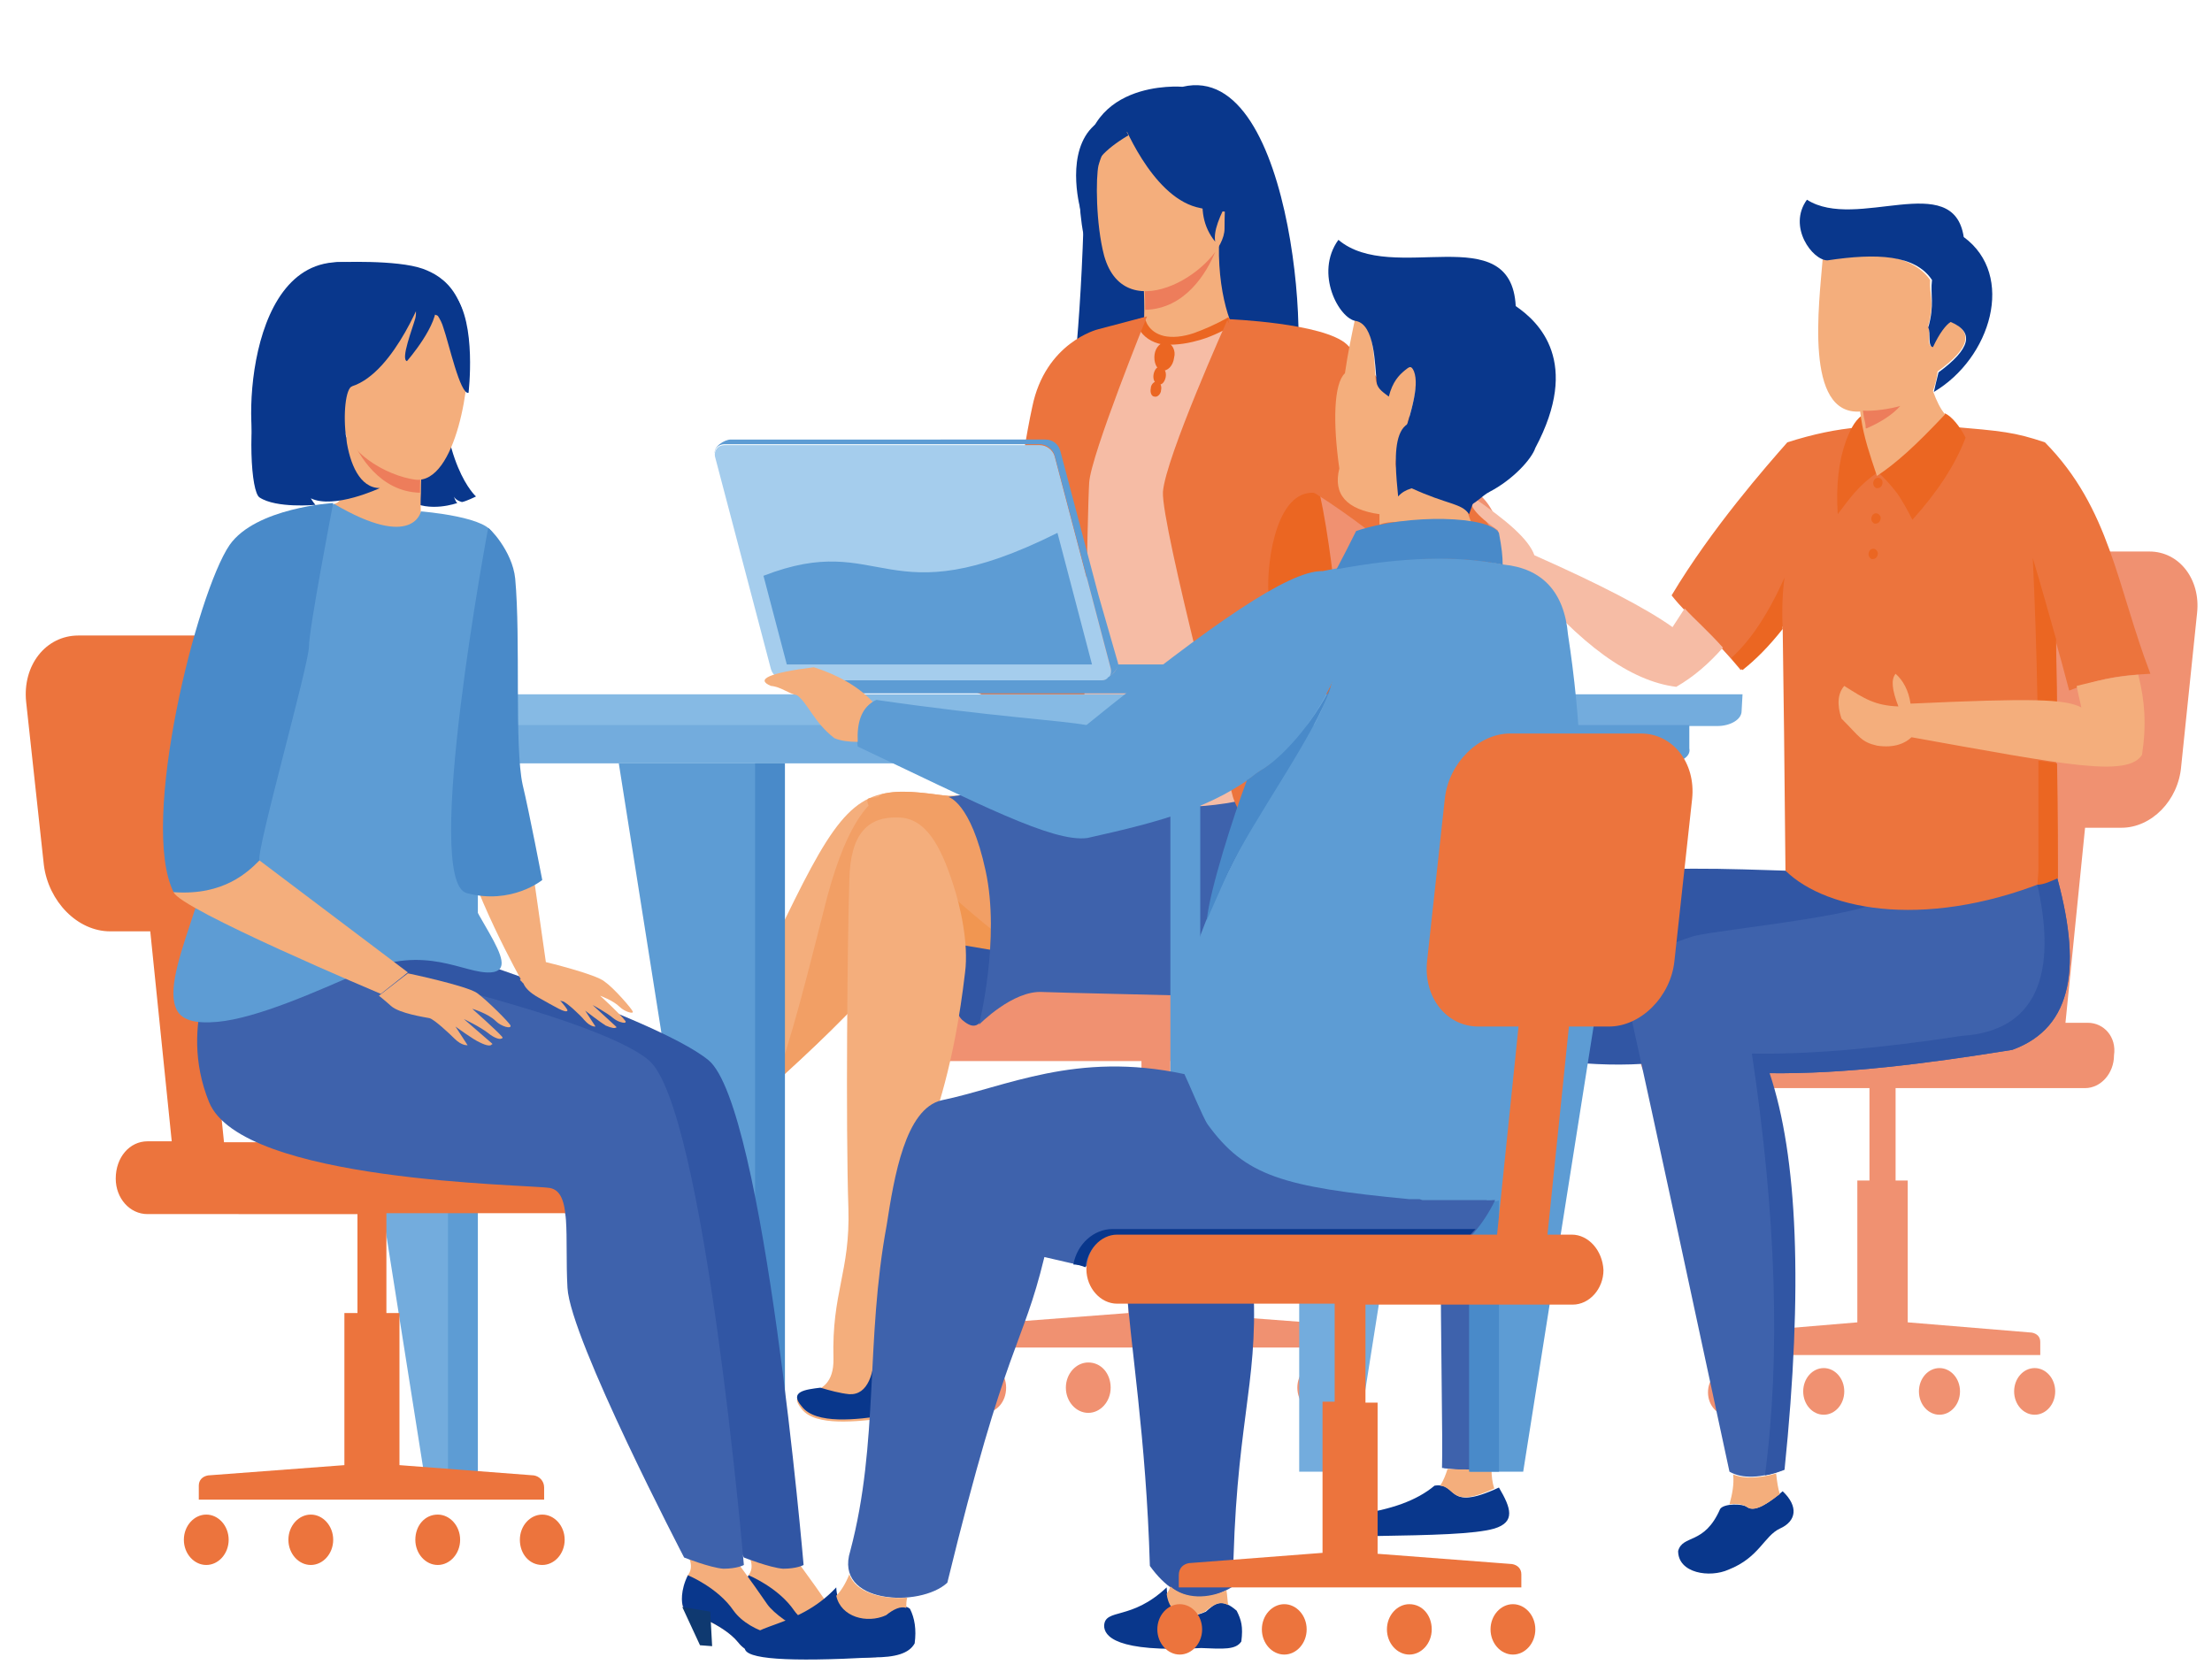 <?xml version="1.0" encoding="utf-8"?>
<!-- Generator: Adobe Illustrator 28.0.0, SVG Export Plug-In . SVG Version: 6.00 Build 0)  -->
<svg version="1.1" id="Layer_1" xmlns="http://www.w3.org/2000/svg" xmlns:xlink="http://www.w3.org/1999/xlink" x="0px" y="0px"
	 viewBox="0 0 237 180" style="enable-background:new 0 0 237 180;" xml:space="preserve">
<style type="text/css">
	.st0{fill-rule:evenodd;clip-rule:evenodd;fill:#F09171;}
	.st1{fill-rule:evenodd;clip-rule:evenodd;fill:#F4AE7C;}
	.st2{fill-rule:evenodd;clip-rule:evenodd;fill:#F29F65;}
	.st3{fill-rule:evenodd;clip-rule:evenodd;fill:#3156A4;}
	.st4{fill-rule:evenodd;clip-rule:evenodd;fill:#F19651;}
	.st5{fill-rule:evenodd;clip-rule:evenodd;fill:#09378C;}
	.st6{fill-rule:evenodd;clip-rule:evenodd;fill:#3E62AC;}
	.st7{fill-rule:evenodd;clip-rule:evenodd;fill:#ED7D5B;}
	.st8{fill-rule:evenodd;clip-rule:evenodd;fill:#F6BCA5;}
	.st9{fill-rule:evenodd;clip-rule:evenodd;fill:#EB6622;}
	.st10{fill-rule:evenodd;clip-rule:evenodd;fill:#EC743D;}
	.st11{fill:#09378C;}
	.st12{fill-rule:evenodd;clip-rule:evenodd;fill:#86BAE4;}
	.st13{fill-rule:evenodd;clip-rule:evenodd;fill:#73ACDD;}
	.st14{fill-rule:evenodd;clip-rule:evenodd;fill:#5D9CD4;}
	.st15{fill:#5D9CD4;}
	.st16{fill:#498AC9;}
	.st17{fill-rule:evenodd;clip-rule:evenodd;fill:#8D1D22;}
	.st18{fill-rule:evenodd;clip-rule:evenodd;fill:#0F3970;}
	.st19{fill-rule:evenodd;clip-rule:evenodd;fill:#498AC9;}
	.st20{fill-rule:evenodd;clip-rule:evenodd;fill:#A5CDED;}
	.st21{fill-rule:evenodd;clip-rule:evenodd;fill:#D0D9EE;}
</style>
<g>
	<path class="st0" d="M223.7,109.6h-2.4l2.1-20.9h3.9c3.2,0,6.1-2.9,6.4-6.6l1.7-16.4c0.4-3.6-1.9-6.6-5.1-6.6h-12.9
		c-3.2,0-6.1,2.9-6.4,6.6l-1.7,16.4c-0.4,3.6,1.9,6.6,5.1,6.6h3.9l-2.1,20.9h-37.4c-1.7,0-3.1,1.6-3.1,3.5c0,1.9,1.4,3.5,3.1,3.5
		h21.5v9.9h-1.3v15.2l-13.1,1.1c-0.5,0.1-1,0.6-1,1.2v1.2h33.7v-1.4c0-0.6-0.4-0.9-0.9-1l-13.3-1.1v-15.2h-1.3v-9.9h20.3
		c1.7,0,3.1-1.6,3.1-3.5C226.8,111.1,225.4,109.6,223.7,109.6z M185.2,151.7c-1.2,0-2.2-1.1-2.2-2.5c0-1.4,1-2.5,2.2-2.5
		c1.2,0,2.2,1.1,2.2,2.5C187.4,150.6,186.4,151.7,185.2,151.7z M207.8,146.6c-1.2,0-2.2,1.1-2.2,2.5c0,1.4,1,2.5,2.2,2.5
		c1.2,0,2.2-1.1,2.2-2.5C210,147.7,209,146.6,207.8,146.6z M195.4,146.6c-1.2,0-2.2,1.1-2.2,2.5c0,1.4,1,2.5,2.2,2.5
		c1.2,0,2.2-1.1,2.2-2.5C197.6,147.7,196.6,146.6,195.4,146.6z M218,146.6c-1.2,0-2.2,1.1-2.2,2.5c0,1.4,1,2.5,2.2,2.5
		c1.2,0,2.2-1.1,2.2-2.5C220.2,147.7,219.2,146.6,218,146.6z"/>
	<path class="st0" d="M147.7,106H145l2.3-22.5h4.3c3.5,0,6.6-3.2,7.1-7.1l1.9-17.6c0.4-3.9-2.1-7.1-5.6-7.1h-14.1
		c-3.5,0-6.6,3.2-7.1,7.1L132,76.5c-0.4,3.9,2.1,7.1,5.6,7.1h4.3l-2.3,22.5h-41c-1.9,0-3.4,1.7-3.4,3.8c0,2.1,1.5,3.8,3.4,3.8h23.7
		v10.7h-1.4v16.3l-14.4,1.1c-0.6,0.1-1.1,0.6-1.1,1.3v1.3h37v-1.5c0-0.6-0.4-1-1-1.1l-14.6-1.1v-16.3h-1.4v-10.7h22.3
		c1.9,0,3.4-1.7,3.4-3.8C151,107.8,149.5,106,147.7,106z M105.4,151.4c-1.3,0-2.4-1.2-2.4-2.7s1.1-2.7,2.4-2.7
		c1.3,0,2.4,1.2,2.4,2.7C107.8,150.2,106.8,151.4,105.4,151.4z M130.2,146c-1.3,0-2.4,1.2-2.4,2.7s1.1,2.7,2.4,2.7s2.4-1.2,2.4-2.7
		S131.5,146,130.2,146z M116.6,146c-1.3,0-2.4,1.2-2.4,2.7s1.1,2.7,2.4,2.7c1.3,0,2.4-1.2,2.4-2.7S118,146,116.6,146z M141.4,146
		c-1.3,0-2.4,1.2-2.4,2.7s1.1,2.7,2.4,2.7c1.3,0,2.4-1.2,2.4-2.7S142.7,146,141.4,146z"/>
	<path class="st1" d="M101.5,85.3c-7.5-1.1-10-0.8-14.6,7.7c-4.6,8.5-10.7,23.8-14.2,25.7c-5.3,3-7,10.2-9.2,9.9
		c-2.2-0.4-3.5,0.6-1.2,2.6c2.3,2,6.2,3.6,7.5,3.3c1.3-0.4,2.3-5.9,5.7-7.8c3.4-1.8,2.4-3.3,2.2-4.9c-0.2-1.6,9.9-9,17.6-18.2
		c4.7-5.6,7.1-9.3,7.4-12.7C103,87.6,101.5,85.3,101.5,85.3z"/>
	<path class="st2" d="M83,116.1c1.7-4.4,3.5-11.6,5.2-18.3c2.3-9.5,4.8-11.7,6.3-12.7c1.9-0.5,4.1-0.2,7.1,0.2c0,0,1.6,2.2,1.2,5.6
		c-0.4,3.4-2.8,7.1-7.4,12.7C91.3,108.5,86.6,112.8,83,116.1L83,116.1z"/>
	<path class="st3" d="M99.3,92.8c0,0,2,15,3.8,16.5c1.3,1.1,2.3,1.1,3.2-3.3c1-4.4-1.4-21.1-1.4-21.1L99.3,92.8L99.3,92.8z"/>
	<path class="st4" d="M100.9,100.9l18.4,3.1l-10.4-14.8l-7.9-1.6l-4.7,1.1L100.9,100.9z"/>
	<path class="st2" d="M139.2,85.9c6.5,11.7,2.1,19.1-5.9,19.8c-8,0.8-20.5-0.7-27.8-6.7c-7.3-6-13.3-12.5-12.5-13.4
		C93.9,84.7,139.2,85.9,139.2,85.9L139.2,85.9z"/>
	<path class="st1" d="M102.1,94.7c-1.3-4-2.9-7.1-5.9-7.1c-3.1-0.1-5.1,1.6-5.2,6.7c-0.2,6.1-0.4,26.2-0.1,35.2
		c0.2,6.8-1.8,9-1.6,16.1c0.1,5.3-5.6,2.6-3.4,5.4c1.5,1.9,6,1.3,8.8,1c2.5-0.3-1.3-7.7,2.2-9.6c2.9-1.7,3-4.4,1.1-6.5
		c-1.9-2.1-0.2-8.2,1-12.5c1.3-4.3,3.2-9,4.4-19.2C103.8,101.1,102.9,97.1,102.1,94.7L102.1,94.7z"/>
	<path class="st5" d="M87.9,148.7c1,0.3,2.1,0.6,3.1,0.7c2,0.1,2.7-2.2,2.8-5.3c0.1-2.7,2.1-6.9,4.1-8.6c0.1,0.1,0.1,0.1,0.1,0.1
		c1.9,2.1,1.8,4.9-1.1,6.5c-3.4,2,0.4,9.3-2.2,9.6c-2.8,0.4-7.3,1-8.8-1C84.5,149.1,86.3,148.9,87.9,148.7L87.9,148.7z"/>
	<path class="st5" d="M63.8,128.7c0.8,0.7,1.8,1.6,2.8,2.1c2,1.1,4-0.6,5.8-3.2c1.6-2.3,3.4-5.6,6.4-6.1c0,0.1,0,0.1,0.1,0.2
		c0.7,2.7,1.7,5.7-2.3,5.7c-4.6,0.1-5,8.3-7.7,7.4c-3-1-8-2.7-8.4-5C60.1,127.4,62,128.1,63.8,128.7L63.8,128.7z"/>
	<path class="st5" d="M97.6,134.9c0,0,3,3.1,2.8,4.4c-0.3,1.3-1.2,4.6-1.4,7.1c-0.2,2.5-0.3,5.4-0.3,5.4s-1.1,0-1.2-0.3
		c-0.1-0.3-0.7-10.3-0.7-10.3L97.6,134.9L97.6,134.9z"/>
	<path class="st5" d="M78.8,121.4c0,0,1.3,4.2,0.3,5.2c-1,1-1.3,3.3-2.8,5.4c-1.6,2.2-3.4,4.6-3.4,4.6s-1.1-0.5-1-0.8
		c0.1-0.3,5.1-9.3,5.1-9.3L78.8,121.4L78.8,121.4z"/>
	<path class="st6" d="M142.3,84.9c0,0,3.1,12.4,0.5,18.6c-1.3,3.1-3.2,3.5-11.1,3.3c-7.7-0.2-17.4-0.4-20-0.5
		c-3.2-0.2-6.8,3.5-6.8,3.5s2.3-9.2,0.7-16.5c-1.6-7.4-4-7.9-4-7.9l3.3-0.5L142.3,84.9L142.3,84.9z"/>
	<path class="st5" d="M126.8,21.5c0,0,1.8,11.8,2.2,16.4c0.2,2.3,0.4,4.2-1.1,5.7c0,0,3.7,0.4,4.9-0.7c0,0-0.2,0.5-0.5,0.7
		c0,0,4.1,0.1,5.8-1.1c2.6-1.7,0.8-36.1-11.4-33.2c0,0-11.4-1-10.5,10.1c-0.2,13.2-1.3,24.6-2.2,26.8c1.3,0.7,4.4-1.7,4.7-2.7
		c0.4-1,0.5-2,0.6-2.3c0,0-0.4,3.2-0.6,3.4c0,0,4.6-0.5,6.5-2C127.4,41.2,127.4,23.8,126.8,21.5L126.8,21.5z"/>
	<path class="st5" d="M131.5,30c-0.1-0.1-0.1-0.2-0.1-0.4c0.4-1.1,0.5-2.5,0.3-3.9c1.1-1,3.5-0.1,5.6,0.5c0.9,8.1,0.9,16.3,0.4,17
		c-1,1.3-3.5,1.1-3.5,1.1c0.1-0.2,0.3-0.7,0.3-0.7c-0.8,1-2.9,0.7-2.9,0.7c0.9-1.6,0.7-3.4,0.7-5.7C132,36.5,131.7,33.2,131.5,30
		L131.5,30z"/>
	<path class="st1" d="M115.1,44.5h24.4c-1.7-4.4-4.3-7.5-6.2-7.9c-1-0.2-2.8-4.4-2.7-10.3l-0.5,0.6l-7.7,1.5c0,0,0.2,2.4,0.2,4.7
		c0,1.9-0.1,3.8-0.5,4c-0.5,0.1-1.1,0.1-1.1,0.1S116.9,40.2,115.1,44.5L115.1,44.5z"/>
	<path class="st7" d="M122.5,28.5c0,0,0.2,2.4,0.2,4.7c4.3-0.1,6.6-4,7.5-6.2L122.5,28.5z"/>
	<path class="st1" d="M131.2,24.5c0-6.3,1.3-10.5-5.2-10.9c-6.5-0.4-7.7,2-8.3,4.1c-0.3,1.3-0.3,6.3,0.6,9.7
		C120.6,35.6,131.2,28.6,131.2,24.5z"/>
	<path class="st1" d="M93.7,63.1c0,0-3.4-2.8-4.6-2.8s-3.5-0.6-3.4-0.2c0.1,0.4,2,0.9,1.7,1.1c-0.4,0.2-3.2-0.6-4-0.1
		c-0.8,0.5-2.6,2.3-1.1,3.2s6,2.1,7.1,2c1.1-0.2,3.8-0.4,3.8-0.4L93.7,63.1L93.7,63.1z"/>
	<path class="st8" d="M114.1,66.5c0.1,11.9-1.7,17.1-1.7,17.1S123.2,89,136,85c0.2-0.1,10.6-2.4,10.6-2.4c-0.2-0.5-2.1-8.5-2.3-9
		c-2.7-5.8-4.8-8.3-5.1-10.1c-0.6-3.3-0.6-6.8-0.3-10c0.8-8.6,3.1-15.7,3.1-15.7c-3.5-0.8-6.8-2.2-10.4-3.5c-0.8,1-3.4,2.1-5.6,2.1
		c-2.6-0.1-3.4-1.1-3.2-2.3c-2.7,1.5-4.9,2.9-4.9,2.9c-2.3,4-7,7.9-7.4,14C110.4,52.4,114.1,66.1,114.1,66.5L114.1,66.5z"/>
	<path class="st9" d="M132.2,34.8c-1.4,0.8-2.7,1.4-3.9,1.7c-1.4,0.4-2.7,0.5-3.8,0.4c-1.1-0.2-2-0.8-2.5-1.7
		c-0.2-0.3-0.3-0.6-0.4-0.9l1-0.3c0.1,0.2,0.2,0.5,0.3,0.7c0.4,0.7,1,1.1,1.8,1.3c0.9,0.2,2,0.1,3.2-0.3c1.1-0.4,2.3-0.9,3.7-1.7
		L132.2,34.8L132.2,34.8z"/>
	<path class="st10" d="M132.1,85.4c0,0,1.6,5.5,6.8,4.8c10.7-1.7,9-1.9,7.8-5.9c-3.4-11.3-4.3-27.3-6.3-36.5c-0.5-2.6-4.3-3.4-4.5-5
		l-4.4-8.5c0,0-6.6,14.7-6.9,18.4C124.4,56.3,132.1,85.4,132.1,85.4L132.1,85.4z"/>
	<path class="st9" d="M135.9,63.5c0.2,6,2.3,16.2,10.8,20.7c0.1,0,0.1,0.1,0.1,0.1c-3.4-11.3-3.4-22.2-5.4-31.4
		C136.8,51.8,135.7,60.2,135.9,63.5L135.9,63.5z"/>
	<path class="st10" d="M131.6,34.2c0,0,10.2,0.4,12.7,2.7c2.5,2.3,17.2,19.8,17.4,24.4C162,66,148.8,79,148.8,79s-3.7-0.9-5.2-3.2
		c0,0,8.1-14.5,7.7-15.1c-0.5-0.7-14.3-11.9-15.5-9.4C134.8,53.6,131.6,34.2,131.6,34.2L131.6,34.2z"/>
	<path class="st10" d="M92.7,61.6c0,0,11.7,3.9,13.2,3.5c1.4-0.3,3.5-16.1,4.7-21.5c1.4-6.9,7-8.3,7-8.3l5.3-1.4
		c0,0-6,14.8-6.2,17.8c-0.2,2.8-0.6,28.7-0.7,33.2h-8c0.5-0.7,1.3-2.9,1.7-9c-4.1-0.7-17.5-7.4-17.5-7.4
		C90,65.3,92.7,61.6,92.7,61.6L92.7,61.6z"/>
	<path class="st5" d="M120.9,14.5c-5.4,3.2-3.7,5.3-5.1,8.1c0,0-1.6-5.5,0.9-8.6C119.4,10.8,120.9,14.5,120.9,14.5z"/>
	<path class="st5" d="M118.2,13.3c0.7-0.4,1.2-0.2,1.5,0.2c-0.2,1.1-0.7,2-1.6,2.5C118.4,15.5,118.4,14.6,118.2,13.3z"/>
	<path class="st5" d="M120.8,12.3c0,0,3,8,7.6,9.1c4.6,1.2,6.6-0.1,6.6-0.1s-3.5-2.8-4.3-7.7C130.7,13.8,123,8.5,120.8,12.3
		L120.8,12.3z"/>
	<path class="st11" d="M132.1,22.7c-1,0-2.3-0.1-3.9-0.5c-4.9-1.3-8-9.3-8.1-9.6l-0.1-0.4l0.2-0.4c0.5-0.9,1.3-1.4,2.3-1.7
		c3.4-0.7,8.5,2.7,8.7,2.8l0.3,0.2l0.1,0.4c0.7,4.5,3.9,7.1,4,7.1l0.9,0.7l-1,0.6C135.3,22.2,134.2,22.7,132.1,22.7L132.1,22.7z
		 M121.7,12.4c0.7,1.6,3.3,7.3,6.9,8.2c2.3,0.6,3.9,0.5,4.9,0.4c-1.1-1.2-2.9-3.5-3.5-6.8c-1.6-1-5.1-2.9-7.2-2.4
		C122.3,11.9,122,12.1,121.7,12.4L121.7,12.4z"/>
	<path class="st5" d="M131.9,20.9c-1.1-1.1-2-1.3-2.9-0.7c-0.4,2.2-0.1,4.1,1.2,5.7C130,24.8,130.6,23.2,131.9,20.9L131.9,20.9z"/>
	<path class="st5" d="M117.8,17.2c-0.6-2.2-1.2-2.8-1.8-1.9c-0.5,3.5-0.5,6.8,0.1,9.9C116.2,23.3,116.7,20.6,117.8,17.2z"/>
	<path class="st9" d="M125,36.7c-0.6-0.1-1.2,0.5-1.3,1.3c-0.1,0.8,0.2,1.6,0.8,1.7c0.6,0.1,1.2-0.5,1.3-1.4
		C126,37.6,125.6,36.8,125,36.7L125,36.7z"/>
	<path class="st9" d="M124.4,39.3c-0.4-0.1-0.7,0.3-0.8,0.8c-0.1,0.5,0.1,1,0.5,1.1c0.4,0.1,0.7-0.3,0.8-0.8
		C125,39.8,124.7,39.4,124.4,39.3z"/>
	<path class="st9" d="M124,40.9c-0.3-0.1-0.7,0.3-0.7,0.7c-0.1,0.5,0.1,0.9,0.4,0.9c0.3,0.1,0.7-0.3,0.7-0.7
		C124.5,41.4,124.3,40.9,124,40.9L124,40.9z"/>
	<path class="st5" d="M147.3,164.6c6.1-0.1,10.7-0.2,12.8-0.8c2.3-0.7,1.8-2.2,0.5-4.4c-5.8,2.7-4.3-0.6-6.9-0.2
		c-1.9,1.6-4.7,2.6-8.5,3.1C143.6,163.5,144.3,164.6,147.3,164.6z"/>
	<path class="st3" d="M160.2,157.3c5.6-20.7,7.6-35.3,6.1-43.7c3.2,0.4,6.4,0.6,9.7,0.4c-0.5-2.2-1-4.5-1.5-6.8
		c0.1-2.3,22.1-8.1,29.8-10.7c2.7-0.9-6.4-3.4-9.4-3.1c-14.1-0.3-30.6-2.1-37.5,8c-1.9,2.7-2.5,4.7-2.5,8c-0.2,7.7,1,18.3-0.2,47.9
		C156.3,157.6,158.2,157.5,160.2,157.3z"/>
	<path class="st6" d="M155.8,105.6c-2.3,10.6-1.1,45.7-1.3,51.7c1,0.1,2.1,0.2,3.3,0.1c4.4-17.4,10-36.6,0.8-52
		C156.9,102.8,156.7,101.9,155.8,105.6z"/>
	<path class="st6" d="M215.6,112.5c6.6-2.4,7.5-9.1,4.6-19.2c-2.4,2-8.4,2.8-18.1,2.5c0.5,2.1-17.3,3.7-20.6,4.5
		c-5.5,1.7-7.1,3.9-7.1,7c3.5,15.9,6.6,30.4,10.9,50.4c1.4,0.8,3.4,0.7,5.8-0.2c2-19.5,1.4-33.6-1.6-42.5
		C197.6,115.1,206.3,114,215.6,112.5L215.6,112.5z"/>
	<path class="st3" d="M215.6,112.5c6.6-2.4,7.5-9.1,4.6-19.2c-0.5,0.4-1.2,0.8-2,1.1c2.4,10.3-0.2,16.1-8,16.6
		c-9.1,1.4-16.6,2-22.5,1.9c2.6,17.3,3.1,32.4,1.4,45.2c0.7-0.1,1.3-0.3,2.1-0.6c2-19.5,1.4-33.6-1.6-42.5
		C197.6,115.1,206.3,114,215.6,112.5z"/>
	<path class="st1" d="M155.1,157.4c-0.2,0.6-0.4,1.2-0.8,1.8c1.7,0.2,1.1,2.5,5.8,0.3c-0.2-0.6-0.3-1.3-0.3-2.2
		C158.2,157.5,156.6,157.5,155.1,157.4L155.1,157.4z"/>
	<path class="st5" d="M185.2,168.2c3.3-1.3,3.8-3.6,5.5-4.4c1.8-0.8,2-2.4,0.3-4c-1.3,1.1-2.9,2.3-3.8,1.7c-0.5-0.4-2.5-0.4-2.9,0.2
		c-1.7,3.9-4,2.7-4.5,4.5C179.8,168.6,183.2,169.1,185.2,168.2L185.2,168.2z"/>
	<path class="st1" d="M185.7,158c0.1,1.1-0.1,2.1-0.4,3.2c0.7-0.1,1.5,0,1.9,0.3c0.8,0.6,2.2-0.4,3.5-1.4c-0.2-0.6-0.3-1.3-0.4-2.2
		C188.5,158.4,186.9,158.5,185.7,158L185.7,158z"/>
	<path class="st10" d="M191.5,47.4c2.8-0.9,5.3-1.4,7.6-1.6c0.4,6.6,3.7,6.6,9.7-0.1c5.8,0.5,7,0.6,10.3,1.7
		c7,7.1,7.7,15.4,11.3,24.8c-4.1,0.2-5.9,0.7-8.7,1.8c-0.6-2.3-1.1-4.1-1.5-5.5c0.1,12.4,0.2,20.9,0.1,25.5
		c-13.4,5.7-24.5,3.7-29-0.7c-0.1-11-0.2-19.8-0.3-26.2c-1.6,2-3.1,3.6-4.5,4.7c-3.3-4-5.5-5.6-7.4-8
		C183.4,56.6,189.3,49.9,191.5,47.4L191.5,47.4z"/>
	<path class="st8" d="M164.4,59.5c7,3.1,12,5.7,14.8,7.7l1.3-2c1.1,1.2,2.5,2.4,4.1,4.2c-1.5,1.7-3.1,3.1-5,4.2
		c-4.9-0.6-10.3-4.5-16.3-11.8c-1.9-0.4-3.2-1.1-4.1-2.1c-0.1-0.9,0.4-1.9,1.4-2.8c-2.5-1.7-3.4-2.9-2.9-3.7
		C161.5,55.8,163.8,57.8,164.4,59.5z"/>
	<path class="st9" d="M218.4,81.5c0.7,0.1,1.4,0.2,2,0.3c0.1,5.5,0.1,9.6,0.1,12.3c-0.7,0.3-1.5,0.7-2.2,0.7c0-0.3,0.1-1.2,0.1-1.5
		C218.4,89.1,218.4,85.2,218.4,81.5L218.4,81.5z M185.5,70.5c2-1.8,3.9-4.6,5.7-8.6c-0.2,1.4-0.3,3.2-0.2,5.5
		c-1.5,1.9-2.9,3.3-4.3,4.4C186.2,71.4,185.8,70.9,185.5,70.5L185.5,70.5z M217.8,59.8c0.9,3,1.7,5.9,2.5,8.7c0,2.4,0.1,4.7,0.1,6.8
		c-0.6-0.1-1.3-0.1-2.1-0.1C218.2,69.4,218,64.2,217.8,59.8z"/>
	<path class="st9" d="M201.2,51.2c-0.3,0-0.5,0.3-0.5,0.6c0,0.3,0.3,0.6,0.5,0.5c0.3,0,0.5-0.3,0.5-0.6
		C201.7,51.4,201.5,51.2,201.2,51.2z"/>
	<path class="st9" d="M204.9,55.7c2.7-3,4.6-5.9,5.7-8.8c-0.6-1.2-1.5-2.3-2.2-2.6c-3.2,3.3-5.2,5.2-7.1,6.4c0,0,0,0-0.1,0
		c0-0.1-0.1-0.2-0.1-0.3c-0.5-1.8-1.3-3.8-1.6-5.9c-0.9,0.7-1.3,1.7-1.7,2.7c-0.8,2.2-1.1,4.8-0.9,7.9c0.6-0.8,1.2-1.6,1.8-2.3
		c0.8-0.9,1.6-1.6,2.5-2.2c0.7,0.6,1.4,1.4,2.1,2.3C203.9,53.8,204.4,54.7,204.9,55.7L204.9,55.7z"/>
	<path class="st1" d="M208.4,44.4c-0.5-0.6-0.9-1.4-1.3-2.5c0.2-0.6,0.4-1.2,0.5-2.1c3.5-2.5,3.9-4.3,1.3-5.4
		c-0.5,0.3-1.1,1.2-1.9,2.7c-0.6,0-0.1-1.6-0.4-2.2c0.7-2.6,0.1-3.3,0.2-4.9c-1.8-2.6-6.1-3.3-11.5-2.4c-0.4,5-2,16.9,4,16.5
		l0.1,0.7c0.3,2.1,1,4.1,1.6,5.9l0.1,0.3C203.2,49.6,205.2,47.8,208.4,44.4L208.4,44.4z"/>
	<path class="st5" d="M195.8,27.9c5.3-0.8,9.4-0.6,11.2,2.1c-0.2,1.6,0.3,2.6-0.4,5.1c0.3,0.6-0.1,2,0.5,2.1
		c0.7-1.5,1.4-2.4,1.9-2.7c2.6,1.1,2.1,2.9-1.3,5.4c-0.2,0.8-0.4,1.6-0.5,2.1c6.1-3.6,8.8-12.5,3.2-16.6c-1.1-7.3-11.5-0.6-16.8-4
		C191.5,24.3,194.2,27.9,195.8,27.9L195.8,27.9z"/>
	<path class="st7" d="M203.6,43.5c-1,0.3-2.9,0.6-4,0.5l0.1,0.7c0.1,0.4,0.2,0.8,0.2,1.2c0,0,0,0,0.1,0
		C201.6,45.2,202.8,44.4,203.6,43.5L203.6,43.5z"/>
	<path class="st9" d="M201,55c-0.3,0-0.5,0.3-0.5,0.6c0,0.3,0.3,0.6,0.5,0.5c0.3,0,0.5-0.3,0.5-0.6C201.5,55.2,201.2,55,201,55
		L201,55z"/>
	<path class="st9" d="M200.7,58.8c-0.3,0-0.5,0.3-0.5,0.6c0,0.3,0.3,0.6,0.5,0.5c0.3,0,0.5-0.3,0.5-0.6
		C201.2,59.1,201,58.8,200.7,58.8z"/>
	<path class="st1" d="M229.1,72.3c0.7,2.8,0.9,5.3,0.4,8.6c-1.6,2.4-8,1.1-24.7-1.9c-0.6,0.6-1.8,1.2-3.7,0.9
		c-1.7-0.4-1.8-0.9-3.8-2.9c-0.5-1.5-0.4-2.7,0.3-3.5c2.2,1.4,3.3,2.1,5.8,2.2c-0.7-1.8-0.8-2.9-0.3-3.5c0.8,0.7,1.4,1.8,1.6,3.2
		c13.1-0.6,16.5-0.5,18.3,0.4c-0.2-0.9-0.4-1.7-0.5-2.3C224.6,73,226.3,72.5,229.1,72.3z"/>
	<path class="st12" d="M23.7,74.4h101.4v3.4H25.7c-1.1,0-2-0.5-2-1.3V74.4z"/>
	<path class="st13" d="M31.5,81.8h89.3v-4.1H28.7v2.3C28.7,81,30,81.8,31.5,81.8z"/>
	<path class="st13" d="M186.7,74.4h-61.6v3.4H184c1.4,0,2.6-0.7,2.6-1.6L186.7,74.4L186.7,74.4z"/>
	<path class="st14" d="M178.5,81.8h-57.7v-4.1h60.2v2.5C181.2,81.1,180,81.8,178.5,81.8z"/>
	<path class="st13" d="M33.4,81.8h17.7v75.9h-5.7L33.4,81.8z"/>
	<path class="st15" d="M51.2,81.8H48v75.9h3.2V81.8z"/>
	<path class="st14" d="M66.3,81.8h17.7v75.9h-5.7L66.3,81.8z"/>
	<path class="st16" d="M84.1,81.8h-3.2v75.9h3.2V81.8z"/>
	<path class="st15" d="M128.6,81.8h-3.2v75.9h3.2V81.8z"/>
	<path class="st14" d="M175.2,81.8h-17.7v75.9h5.7L175.2,81.8z"/>
	<path class="st16" d="M160.6,81.8h-3.2v75.9h3.2V81.8z"/>
	<path class="st10" d="M15.8,122.3h2.6l-2.3-22.5h-4.3c-3.5,0-6.6-3.2-7.1-7.1L2.8,75.2c-0.4-3.9,2.1-7.1,5.6-7.1h14.2
		c3.5,0,6.6,3.2,7.1,7.1l1.9,17.6c0.4,3.9-2.1,7.1-5.6,7.1h-4.3l2.3,22.5h41c1.9,0,3.4,1.7,3.4,3.8c0,2.1-1.5,3.8-3.4,3.8H41.4v10.7
		h1.4v16.3l14.4,1.1c0.6,0.1,1.1,0.6,1.1,1.3v1.3h-37v-1.5c0-0.6,0.4-1,1-1.1l14.6-1.1v-16.3h1.4v-10.6H15.8c-1.9,0-3.4-1.7-3.4-3.8
		C12.4,124,13.9,122.3,15.8,122.3L15.8,122.3z M58.1,167.7c1.3,0,2.4-1.2,2.4-2.7c0-1.5-1.1-2.7-2.4-2.7s-2.4,1.2-2.4,2.7
		C55.7,166.5,56.7,167.7,58.1,167.7z M33.3,162.3c1.3,0,2.4,1.2,2.4,2.7c0,1.5-1.1,2.7-2.4,2.7c-1.3,0-2.4-1.2-2.4-2.7
		C30.9,163.5,32,162.3,33.3,162.3z M46.9,162.3c1.3,0,2.4,1.2,2.4,2.7c0,1.5-1.1,2.7-2.4,2.7s-2.4-1.2-2.4-2.7
		C44.5,163.5,45.5,162.3,46.9,162.3z M22.1,162.3c1.3,0,2.4,1.2,2.4,2.7c0,1.5-1.1,2.7-2.4,2.7s-2.4-1.2-2.4-2.7
		C19.7,163.5,20.8,162.3,22.1,162.3z"/>
	<path class="st5" d="M38.3,40.7c0,0-4.4,3.6,0.4,8.1c0,0-4.1,1.4-5.4,0.5c0,0,0.3,0.5,0.5,0.7c0,0-4.2,0.4-6-0.8
		c-1.8-1.2-1.9-22.8,9.9-21c0,0,9.9-1.3,9.6,10.2c-0.2,11.4,3.7,14.8,3.7,14.8s-1,0.5-1.5,0.6c0,0-0.8-0.2-0.9-0.7
		c0,0,0.2,0.7,0.4,0.8c0,0-3,1.1-5.2-0.3C41.7,52.3,37.9,43.1,38.3,40.7L38.3,40.7z"/>
	<path class="st5" d="M37.7,46.6c0,0-3.4-3.2-4.8-6.3c-1-2.2-5.8-11.2,3.2-12.2c0,0,6.4-0.3,9.2,0.7c2.2,0.8,5.6,2.9,4.5,11.1
		l-0.2,2.8L37.7,46.6L37.7,46.6z"/>
	<path class="st1" d="M93.1,177.6c-1.9,0-5.9,0.5-7.5-1.6c-1.7-2.1-5.4-3.1-5.9-3.8c-0.2-0.4,0.1-2,0.5-3.4c1-1.3-0.6-3-0.6-3l5,0.4
		c0,0,2.4,3.2,4.1,5.7c0.7,1,2.7,2.4,3.9,2.8c1.6,0.5,3.1,0.9,3.7,1.4C97.2,177.1,95,177.6,93.1,177.6L93.1,177.6z"/>
	<path class="st5" d="M93.1,177.6c-1.9,0-5.9,0.5-7.5-1.6c-1.7-2.1-5.4-3.1-5.9-3.8c-0.2-0.4-0.3-1.8,0.5-3.4c0,0,3.2,1.3,4.9,3.8
		c1.8,2.5,6.5,3.5,7.5,2.1l0,0c1.6,0.5,3.1,0.9,3.7,1.4C97.2,177.1,95,177.6,93.1,177.6L93.1,177.6z"/>
	<path class="st17" d="M79.6,172.2l1.9,4.1l1.3,0.1l-0.2-3.7L79.6,172.2z"/>
	<path class="st3" d="M42.1,100.1c0,0,27.8,8.6,33.8,13.5s10.2,54.1,10.2,54.1s-0.7,0.4-2.2,0.4c-1.4-0.1-4.2-1.2-4.2-1.2
		S67.5,143.5,67.2,138s0.5-10.3-1.9-10.7c-2.4-0.4-33-0.6-36.5-9.2s1.3-16,1.3-16L42.1,100.1L42.1,100.1z"/>
	<path class="st1" d="M86.6,177.6c-1.9,0-5.9,0.5-7.5-1.6c-1.7-2.1-5.4-3.1-5.9-3.8c-0.2-0.4,0.1-2,0.5-3.4c1-1.3-0.6-3-0.6-3l5,0.4
		c0,0,2.4,3.2,4.1,5.7c0.7,1,2.7,2.4,3.9,2.8c1.6,0.5,3.1,0.9,3.7,1.4C90.8,177.1,88.5,177.6,86.6,177.6L86.6,177.6z"/>
	<path class="st5" d="M86.6,177.6c-1.9,0-5.9,0.5-7.5-1.6c-1.7-2.1-5.4-3.1-5.9-3.8c-0.2-0.4-0.3-1.8,0.5-3.4c0,0,3.2,1.3,4.9,3.8
		c1.8,2.5,6.5,3.5,7.5,2.1l0,0c1.6,0.5,3.1,0.9,3.7,1.4C90.8,177.1,88.5,177.6,86.6,177.6L86.6,177.6z"/>
	<path class="st18" d="M73.1,172.2l1.9,4.1l1.3,0.1l-0.2-3.7L73.1,172.2z"/>
	<path class="st6" d="M34.8,102.6c0,0,28.7,6,34.7,11s10.2,54.1,10.2,54.1s-0.7,0.4-2.2,0.4c-1.4-0.1-4.2-1.2-4.2-1.2
		S61.1,143.5,60.8,138s0.5-10.3-1.9-10.7c-2.4-0.4-33-0.6-36.5-9.2s1.3-16,1.3-16L34.8,102.6L34.8,102.6z"/>
	<path class="st1" d="M45.6,56.6c0.1,0-3.4,1.7-5.9,1.1c-2.4-0.7-4-3.7-3.9-3.7c1-0.2,1.3-1.6,1.3-7.5l0.5,0.1l7.7,1.5
		c0,0-0.2,2.4-0.2,4.7C45,54.6,45.1,56.5,45.6,56.6L45.6,56.6z"/>
	<path class="st7" d="M45.2,48.1c0,0-0.2,2.4-0.2,4.7c-4.3-0.1-6.6-4-7.5-6.2L45.2,48.1L45.2,48.1z"/>
	<path class="st1" d="M44.5,51.4c-3-0.4-8-3-8-7.2c0-6.3-1.3-10.5,5.2-10.9c6.5-0.4,7.7,2,8.3,4.1C50.6,40.3,48.9,51.9,44.5,51.4
		L44.5,51.4z"/>
	<path class="st14" d="M22.9,83.8c-1-4.2,2.4-12.3,6-19c3.2-6.1,6.6-11,6.9-10.8c8.5,5,9.3,0.8,9.3,0.8s7.7,0.6,7.7,2.6
		c0.1,3.1-4.9,27.4-3.9,34.8c0.7,5.1,7.5,11.7,3.7,12c-2.9,0.2-6.9-3.1-14,0c-4.6,2-11,4.9-15.3,5.3c-2.3,0.2-4-0.1-4.5-1.6
		C17.2,103.5,24.8,91.9,22.9,83.8L22.9,83.8z"/>
	<path class="st1" d="M27.8,92.2l15.9,12l-2.9,2.3c0,0-21.6-9.1-22.2-10.9C18,93.8,27.8,92.2,27.8,92.2z"/>
	<path class="st5" d="M45.6,30.9c0,0-3.2,9-7.9,10.5c-4.7,1.4-6.2-0.4-6.2-0.4s3.5-3.1,4-8.1C35.5,32.9,43.1,27.2,45.6,30.9
		L45.6,30.9z"/>
	<path class="st5" d="M44.9,31.6c0,0,2.1,1.7,2.6,3.5c0.6,1.7,1.8,7.2,2.7,7c0,0,0.9-7.5-1.5-10.5C46.2,28.4,44.9,31.6,44.9,31.6z"
		/>
	<path class="st5" d="M27.8,53.3c1.8,1.2,6,0.8,6,0.8c-0.2-0.2-0.5-0.7-0.5-0.7c2.5,1.2,7.4-1.1,7.4-1.1c-4.3,0-4.3-10.4-3-10.9
		c-0.2-4.7,0.2-10.5,0.4-13.2c-0.2,0-0.3,0-0.3,0C26,26.5,26,52.1,27.8,53.3L27.8,53.3z"/>
	<path class="st1" d="M43.7,104.3c0,0,6.2,1.3,7.4,2.1c1.1,0.8,3.5,3.2,3.6,3.5c0.1,0.4-1,0.1-1.6-0.5c-0.8-0.8-2.5-1.3-2.5-1.3
		s2.6,2.3,3.2,3c0.1,0.1,0,0.2-0.1,0.2c-0.2,0.1-0.8-0.1-1.4-0.6c-0.9-0.7-2.6-1.5-2.6-1.5l3,2.6c0.1,0.1,0.1,0.1,0,0.1
		c-0.1,0.2-0.5,0.2-1.3-0.2c-0.7-0.3-2.6-1.7-2.6-1.7l1.3,2c0,0-0.6,0.1-1.4-0.7c-0.5-0.5-2.2-2.1-2.7-2.2c-0.5-0.1-3.2-0.5-4.1-1.3
		c-0.9-0.8-1.3-1.1-1.3-1.1L43.7,104.3L43.7,104.3z"/>
	<path class="st19" d="M18.6,95.6c5.4,0.4,8-2.2,9.2-3.4c-0.4-0.9,5.3-21,5.3-22.9c0-1.9,2.6-15.4,2.6-15.4s-8.3,0.5-11.1,4.5
		C21.1,63.5,14.9,88.2,18.6,95.6L18.6,95.6z"/>
	<path class="st1" d="M56.6,89.9l1.9,13.3l-2.5,2.1c0,0-5.9-10.5-6.7-16.2L56.6,89.9L56.6,89.9z"/>
	<path class="st19" d="M52.3,56.6c0-0.2,2.6,2.4,2.9,5.4c0.6,6.5-0.1,18,0.8,22.1c0.7,2.9,2.1,10.2,2.1,10.2S54.8,97,50,95.7
		C45.2,94.4,52.3,56.6,52.3,56.6L52.3,56.6z"/>
	<path class="st1" d="M58.5,103.1c0,0,5.4,1.3,6.3,2.1c1,0.7,2.9,2.9,3,3.2c0.1,0.3-0.9,0-1.4-0.5c-0.7-0.7-2.1-1.2-2.1-1.2
		s2.2,2,2.7,2.7c0.1,0.1,0,0.2-0.1,0.2c-0.2,0-0.7-0.1-1.2-0.5c-0.7-0.6-2.2-1.4-2.2-1.4l2.5,2.3c0.1,0.1,0.1,0.1,0,0.1
		c-0.1,0.1-0.4,0.1-1.1-0.2c-0.5-0.3-2.2-1.6-2.2-1.6l1.1,1.7c0,0-0.5,0.1-1.2-0.7c-0.4-0.5-1.9-1.9-2.3-2c-0.4-0.1-2.8-0.5-3.5-1.3
		c-0.8-0.7-1.1-1-1.1-1L58.5,103.1L58.5,103.1z"/>
	<path class="st1" d="M56,105c0,0-0.1,0.9,1.7,1.9c1.8,1,2.9,1.7,3.1,1.4c0.1-0.2-1.8-2.2-1.8-2.2L56,105L56,105z"/>
	<path class="st5" d="M44,31.5c0,0,0.8,1.4,0.5,2.6c-0.3,1.1-1.6,4.4-0.9,4.6c0,0,3.5-4,3.1-6.2C46.2,30,44,31.5,44,31.5L44,31.5z"
		/>
	<path class="st20" d="M77.6,47.7h33.8c0.7,0,1.4,0.5,1.6,1.2l6,22.8c0.2,0.7-0.2,1.2-0.9,1.2H84.2c-0.7,0-1.4-0.5-1.6-1.2l-6-22.8
		C76.5,48.3,76.9,47.7,77.6,47.7z"/>
	<path class="st14" d="M117.7,63.8l-4.1-15.5c-0.2-0.7-0.8-1.2-1.6-1.2H78.3c-0.7,0-1.9,0.8-1.7,1.5c-0.1-0.5,0.4-1,1-1h33.8
		c0.7,0,1.4,0.5,1.6,1.2l6,22.8c0.1,0.4,0,0.8-0.2,1c0.5-0.4,1.1-1.1,1-1.5L117.7,63.8L117.7,63.8z"/>
	<path class="st14" d="M118.1,72.9H84.2c-0.1,0-0.2,0-0.4-0.1c0.7,1.7,2.5,1.5,3.2,1.5h40.1c2.2-0.1,2.1-1.6,2.2-3.1h-9.6
		c0.1,0.5-0.5,1.1-1,1.4C118.6,72.8,118.3,72.9,118.1,72.9L118.1,72.9z"/>
	<path class="st14" d="M113.3,57.1c-18.6,9.3-18.6-0.4-31.5,4.6l2.5,9.5h32.7L113.3,57.1L113.3,57.1z"/>
	<path class="st1" d="M130.6,76.8c0,0-3.8-0.8-4.8,0.2c-1,1.1-1.5,2.8-0.5,3.4c1,0.6,3.8-1,4.8-0.4c0.7,0.5,1,1.7,1.7,1.3
		c0.7-0.4,1.5-3.2,1.5-3.2L130.6,76.8L130.6,76.8z"/>
	<path class="st13" d="M156.9,81.8h-17.7v75.9h5.7L156.9,81.8z"/>
	<path class="st1" d="M147.9,56.2c0.8-0.5,5.6-0.4,10.2,0.7c-0.5-0.8-0.9-2-1.2-3.4c-8.3-1.4-7.5-3.7-7.2-4.8c1.7-5,2.7-8.2,1.5-9.8
		c-0.6,0.4-1.9,1.1-2.5,3.3c-0.5-0.4-1.2-0.8-1.3-1.5c-0.2-2-0.1-6.2-2.2-6.6c-0.4,1.9-0.8,3.8-1.1,5.9c-1.2,1.1-1.3,5.3-0.6,10.2
		c-0.7,2.8,0.8,4.4,4.3,4.9V56.2z"/>
	<path class="st5" d="M149.7,48.8c-0.3,1.1,1.3,3.4,7.4,5.5c0.9-0.2,1.7-1.2,2.5-1.6c2.5-1.3,4.5-3.5,4.9-4.7
		c4.9-9.2,0.4-13.5-2.1-15.2c-0.5-9.5-13.2-2.2-19-7.1c-2.6,3.6,0.1,8.5,1.9,8.7c2,0.4,2,4.6,2.2,6.6c0.1,0.7,0.8,1.1,1.3,1.5
		c0.4-1.6,1.1-2.3,1.7-2.8c0.5-0.4,0.7-0.6,1,0.1C152.1,41.4,151.2,44.3,149.7,48.8L149.7,48.8z"/>
	<path class="st5" d="M161.1,50.9c-0.4-2.6-2.2-4-5.4-4c-7.1-5-6.3,2.1-5.9,6.3C151.3,51.5,153.9,52.5,161.1,50.9z"/>
	<path class="st5" d="M151.2,52.3c0.6-1.3,1.7-1.7,3.6-1.3c4.8-1.6,3.4,1.9,2.6,4.1C156.6,53.9,155.1,54.1,151.2,52.3z"/>
	<path class="st21" d="M130.4,120.8c0,6.5,1.7,11.7,3.7,11.7c2,0,3.8-5.2,3.8-11.7s-1.7-11.7-3.8-11.7
		C132.1,109.2,130.4,114.4,130.4,120.8z"/>
	<path class="st14" d="M139.8,61.6c8.6-1.9,15.6-2.3,21.3-1.1c4.1,0.4,6.5,2.9,6.9,7.5c2.8,18.1,1.6,36.9-4.4,58.8
		c-0.5,1.7-5.4,3-12.6,2c-13.5-1.3-17.6-2.5-21.6-8c-7.5-10.4,0.2-24.7,9-39.8C142.6,76.8,146.6,64.7,139.8,61.6z"/>
	<path class="st19" d="M161,60.5c-4.9-1-10.8-0.8-17.8,0.5c0.8-1.5,1.5-2.9,2.1-4.1c5.7-1.9,14.3-1.6,15.3,0.2
		C160.9,58.7,161,59.6,161,60.5z"/>
	<path class="st6" d="M100.9,117.9c6.8-1.4,14.4-5.3,26-2.8c0.4,0.8,2,4.7,2.5,5.4c4,5.5,8,6.7,21.6,8h0.2h0.2l0,0h0.2h0.1h0.1h0.2
		h0.1l0.3,0.1l0,0h0.1h0.2h0.1h0.2h0.1h0.1h0.2h0.1h0.1h0.2h0.1h0.1h0.2l0,0h0.1h0.2l0,0h0.1h0.2h0.2h0.1l0,0h0.2h0.1l0,0h0.2h0.1
		h0.1h0.1h0.7h0.1h0.1h0.1h0.1h0.1h0.1h0.1h0.1h0.1l0,0h0.1h0.1h0.1h0.1l0,0h0.1h0.1l0,0h0.1h0.1h0.1h0.1h0.1h0.1h0.1h0.1h0.1h0.1
		h0.1h0.1h0.2l0,0l0,0h0.1h0.1l0,0h0.1h0.1l0,0h0.1h0.1h0.1c-5.1,10.5-18.9,13.1-48.3,6.1c-2.4,9.9-4,8.7-10.4,34.9
		c-2.9,2.7-12.2,2.3-10.4-3.4c3.1-11.7,1.6-22.5,3.9-34.9C95.8,126.1,97,118.8,100.9,117.9L100.9,117.9z"/>
	<path class="st3" d="M134.3,138.1c0.5,10.5-2,14.7-2.2,31.9c-2.2,1.4-5.6,2.4-8.9-2.2c-0.4-13.9-2.1-23.5-2.6-31.1
		C124.6,137.3,131,137.9,134.3,138.1L134.3,138.1z"/>
	<path class="st14" d="M116.4,77.7c13.7-11.1,21.7-16.5,25.2-16.5c7.2,5.3-1.7,18.8-6.7,21.5c-4.9,3.8-10.3,5.3-18.4,7.1
		c-3.7,0.5-11.7-3.7-24.6-9.8c-0.4-2.6,0.4-4.3,2-5C106.3,76.8,113.8,77.2,116.4,77.7L116.4,77.7z"/>
	<path class="st1" d="M91.9,79.5c-0.9,0-1.8-0.1-2.5-0.4c-2.2-1.7-2.8-3.7-4-4.6c-1-0.2-1.7-0.9-2.8-1c-1.7-0.7-0.2-1.4,4.6-2
		c2.5,0.8,4.7,2,6.3,3.7C92.3,76,91.8,77.4,91.9,79.5L91.9,79.5z"/>
	<path class="st5" d="M93.6,177.6c-9.2,0.5-13.8,0.2-13.8-1c0.1-2.8,5.4-1.8,9.8-6.5c0.1,3,3.2,3.9,5.4,2.9c1-0.9,1.9-1.1,2.5-0.6
		c0.5,1,0.7,2.2,0.5,3.7C97.4,177.2,95.9,177.6,93.6,177.6z M128.7,176.6c-9.2,0.5-10.4-1.3-10.4-2.4c0.1-1.9,2.9-0.5,6.7-4.1
		c0.1,3,2,3.6,4.2,2.6c1-0.9,1.7-1.5,3.3-0.1c0.5,1,0.7,1.7,0.5,3.3C132.4,176.8,131.1,176.7,128.7,176.6L128.7,176.6z"/>
	<path class="st1" d="M97.2,171.2c-0.1,0.4-0.1,0.7-0.1,1.1c-0.6-0.2-1.3,0.1-2.2,0.8c-2,0.9-4.8,0.2-5.3-2.1c0.5-0.5,1-1.3,1.4-2.3
		C91.7,170.7,94.6,171.4,97.2,171.2L97.2,171.2z M131.4,170.4c0.1,0.5,0.1,1.1,0.2,1.6c-1-0.5-1.6,0-2.5,0.7c-2,0.9-3.8,0.4-4.1-1.9
		c0.2-0.3,0.3-0.5,0.4-0.8C127,171.4,129.5,171.3,131.4,170.4L131.4,170.4z"/>
	<path class="st14" d="M154.6,85.6l-1.9,17.4c-0.4,3.9,2.1,7,5.5,7h4.3l-1.9,18.4c-0.2,0.1-0.4,0.1-0.5,0.1
		c-0.2,0.1-0.5,0.1-0.8,0.1l1.8-17.2h-3.2c-4,0-6.9-3.8-6.5-8.3l1.9-17.4c0.5-4.4,4-7.5,8-7.5h7.9c0,0.2,0,0,0,0.2h-7.5
		C158.2,78.6,155,81.7,154.6,85.6L154.6,85.6z"/>
	<path class="st5" d="M115,135.5c0.4-2.2,2.2-3.8,4.2-3.8h38.9c-0.2,0.2-0.4,0.4-0.6,0.7h-37.9c-1.7,0-3.1,1.5-3.3,3.4
		C115.8,135.6,115.4,135.5,115,135.5L115,135.5z"/>
	<path class="st10" d="M168.4,132.3h-2.6l2.3-22.3h4.3c3.4,0,6.6-3.2,7-7l1.9-17.4c0.4-3.9-2.1-7-5.5-7h-14c-3.4,0-6.6,3.2-7,7
		l-1.9,17.4c-0.4,3.9,2.1,7,5.5,7h4.3l-2.3,22.3h-40.7c-1.8,0-3.3,1.7-3.3,3.7c0,2,1.5,3.7,3.3,3.7H143v10.5h-1.3v16.2l-14.3,1.1
		c-0.6,0.1-1.1,0.5-1.1,1.3v1.3H163v-1.4c0-0.6-0.4-1-1-1.1l-14.4-1.1v-16.2h-1.3v-10.5h22.2c1.8,0,3.3-1.7,3.3-3.7
		C171.7,134,170.2,132.3,168.4,132.3z M126.4,177.3c-1.3,0-2.4-1.2-2.4-2.7c0-1.5,1.1-2.7,2.4-2.7s2.4,1.2,2.4,2.7
		C128.8,176.1,127.7,177.3,126.4,177.3z M151,171.9c-1.3,0-2.4,1.2-2.4,2.7c0,1.5,1.1,2.7,2.4,2.7s2.4-1.2,2.4-2.7
		C153.4,173.1,152.4,171.9,151,171.9z M137.6,171.9c-1.3,0-2.4,1.2-2.4,2.7c0,1.5,1.1,2.7,2.4,2.7s2.4-1.2,2.4-2.7
		C140,173.1,138.9,171.9,137.6,171.9z M162.1,171.9c-1.3,0-2.4,1.2-2.4,2.7c0,1.5,1.1,2.7,2.4,2.7s2.4-1.2,2.4-2.7
		C164.5,173.1,163.4,171.9,162.1,171.9z"/>
	<path class="st19" d="M133.6,83.6c0.5-0.3,0.9-0.7,1.4-1c2.3-1.3,5.6-5,7.6-9c-1.7,5.2-8.1,13.8-11,19.8l-2.3,5.2
		C129.6,95.4,132.2,87.3,133.6,83.6L133.6,83.6z"/>
</g>
</svg>
